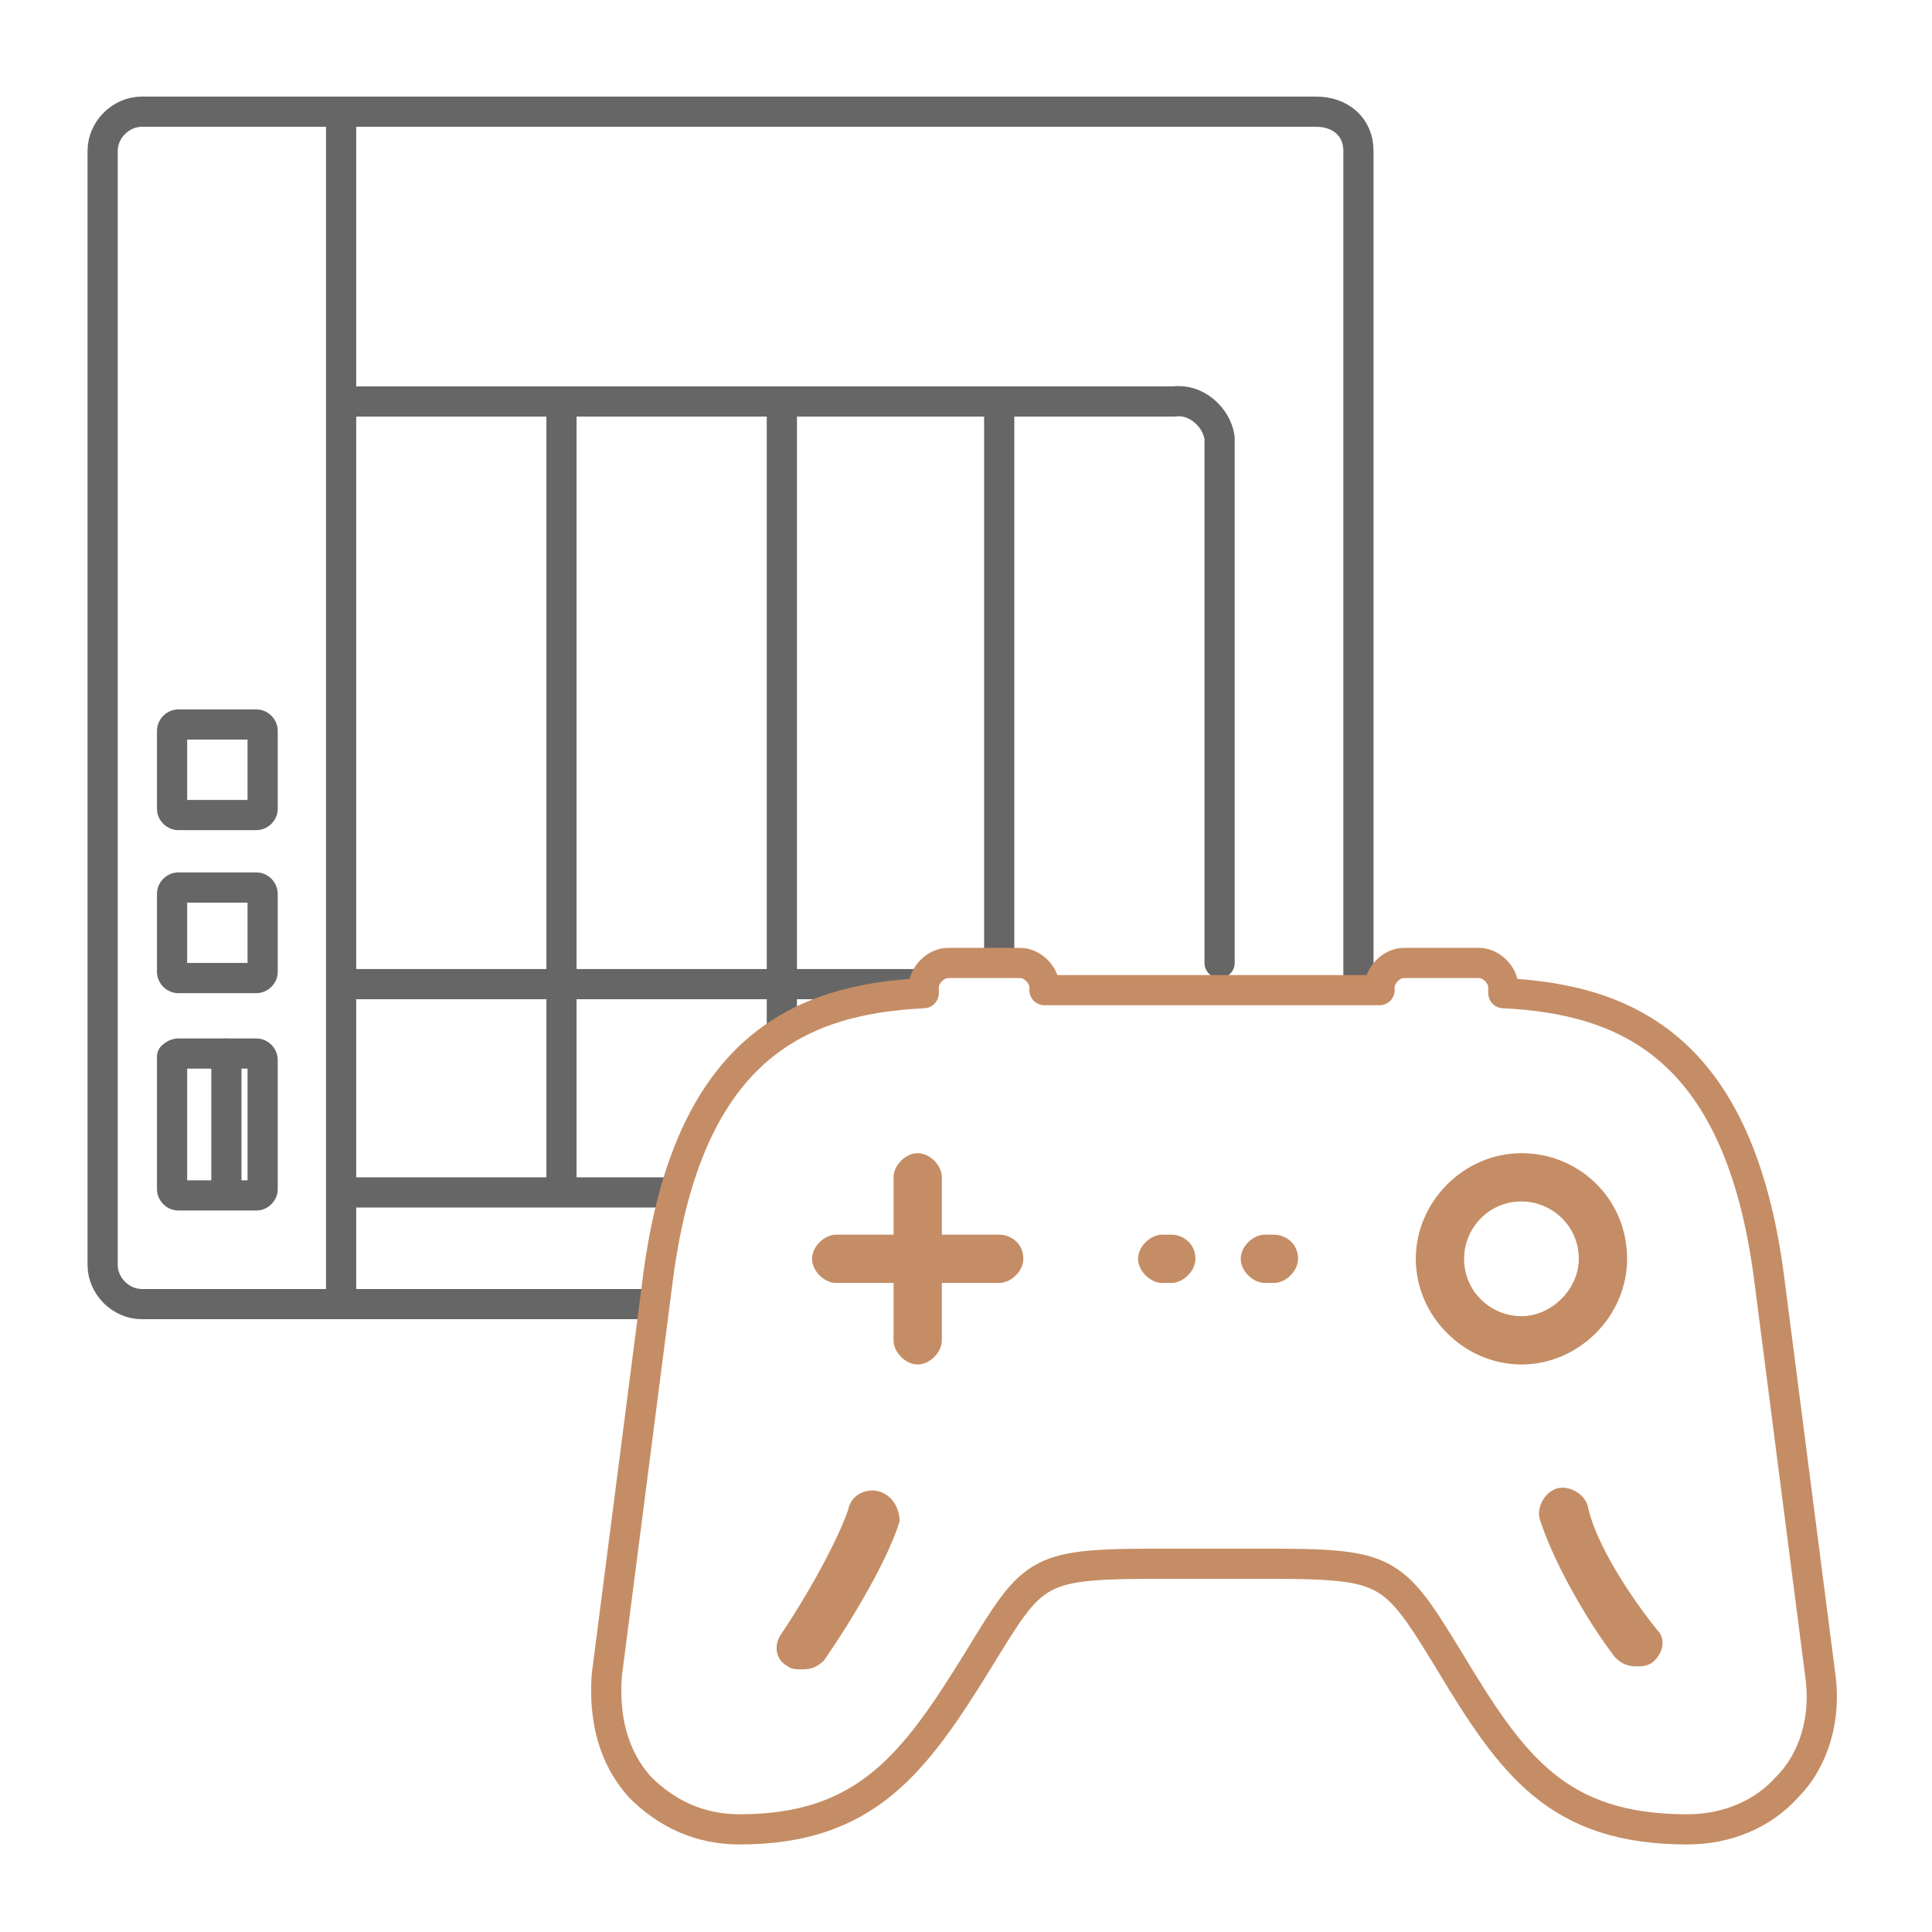 <?xml version="1.0" encoding="utf-8"?>
<!-- Generator: Adobe Illustrator 26.0.3, SVG Export Plug-In . SVG Version: 6.00 Build 0)  -->
<svg version="1.1" id="圖層_1" xmlns="http://www.w3.org/2000/svg" xmlns:xlink="http://www.w3.org/1999/xlink" x="0px" y="0px"
	 viewBox="0 0 64 64" style="enable-background:new 0 0 64 64;" xml:space="preserve">
<style type="text/css">
	.st0{fill:none;stroke:#666666;stroke-linecap:round;stroke-linejoin:round;}
	.st1{fill:none;stroke:#C58D65;stroke-linecap:round;stroke-linejoin:round;}
	.st2{fill:#C58D65;}
</style>
<g id="圖層_9">
	<g id="icon-0099-VJBOD">
		<g id="TS-431P">
			<path class="st0" d="M5.9,29.4h2.6c0.1,0,0.2,0.1,0.2,0.2v2.6c0,0.1-0.1,0.2-0.2,0.2H5.9c-0.1,0-0.2-0.1-0.2-0.2v-2.6
				C5.7,29.5,5.8,29.4,5.9,29.4z"/>
			<path class="st0" d="M5.9,24h2.6c0.1,0,0.2,0.1,0.2,0.2v2.6c0,0.1-0.1,0.2-0.2,0.2H5.9c-0.1,0-0.2-0.1-0.2-0.2v-2.6
				C5.7,24.1,5.8,24,5.9,24z"/>
			<path class="st0" d="M5.9,34.9h2.6c0.1,0,0.2,0.1,0.2,0.2v4.3c0,0.1-0.1,0.2-0.2,0.2H5.9c-0.1,0-0.2-0.1-0.2-0.2V35
				C5.7,35,5.8,34.9,5.9,34.9z"/>
			<line class="st0" x1="18.6" y1="13.3" x2="18.6" y2="39.1"/>
			<line class="st0" x1="25.9" y1="13.3" x2="25.9" y2="34.1"/>
			<line class="st0" x1="33.1" y1="13.3" x2="33.1" y2="31.7"/>
			<line class="st0" x1="30.3" y1="32.6" x2="11.5" y2="32.6"/>
			<line class="st0" x1="11.3" y1="3.7" x2="11.3" y2="43.2"/>
			<path class="st0" d="M22,39.5H11.5"/>
			<path class="st0" d="M11.5,13.3h27.4c0.7-0.1,1.4,0.5,1.5,1.2c0,0.1,0,0.2,0,0.2v6.8v10.4"/>
			<path class="st0" d="M21.5,43.2H4.7c-0.7,0-1.3-0.6-1.3-1.3V5c0-0.7,0.6-1.3,1.3-1.3c0,0,0,0,0,0h38.9C44.4,3.7,45,4.2,45,5l0,0
				v18.5c0,0,0,5.4,0,9"/>
		</g>
		<line class="st0" x1="7.5" y1="39.4" x2="7.5" y2="34.9"/>
	</g>
</g>
<g>
	<path id="XMLID_247_" class="st1" d="M38.7,51.8c-4.4,0-4.4,0.1-6.3,3.2c-2.1,3.4-3.7,5.6-7.9,5.6c-1.3,0-2.4-0.5-3.3-1.4
		c-0.9-1-1.2-2.3-1.1-3.7l1.7-13.2c1-7.6,4.7-9.2,8.8-9.4c0-0.1,0-0.1,0-0.2c0-0.4,0.4-0.8,0.8-0.8h2.4c0.4,0,0.8,0.4,0.8,0.8
		c0,0,0,0.1,0,0.1h11.1c0,0,0-0.1,0-0.1c0-0.4,0.4-0.8,0.8-0.8H49c0.4,0,0.8,0.4,0.8,0.8c0,0.1,0,0.1,0,0.2c4.1,0.2,7.8,1.8,8.8,9.4
		l1.7,13.2c0.2,1.4-0.2,2.8-1.1,3.7c-0.8,0.9-2,1.4-3.3,1.4c-4.3,0-5.8-2.1-7.9-5.6c-1.9-3.1-2-3.2-6.3-3.2L38.7,51.8z"/>
	<path class="st2" d="M33.9,41.7c0,0.4-0.4,0.8-0.8,0.8h-1.9v1.9c0,0.4-0.4,0.8-0.8,0.8s-0.8-0.4-0.8-0.8v-1.9h-1.9
		c-0.4,0-0.8-0.4-0.8-0.8s0.4-0.8,0.8-0.8h1.9v-1.9c0-0.4,0.4-0.8,0.8-0.8s0.8,0.4,0.8,0.8v1.9h1.9C33.5,40.9,33.9,41.2,33.9,41.7z"
		/>
	<path class="st2" d="M38.8,40.9h-0.3c-0.4,0-0.8,0.4-0.8,0.8c0,0.4,0.4,0.8,0.8,0.8h0.3c0.4,0,0.8-0.4,0.8-0.8
		C39.6,41.2,39.2,40.9,38.8,40.9z"/>
	<path class="st2" d="M52.6,49.9c-0.1-0.4-0.6-0.7-1-0.6c-0.4,0.1-0.7,0.6-0.6,1c0.4,1.3,1.5,3.3,2.5,4.6c0.2,0.2,0.4,0.3,0.7,0.3
		c0.2,0,0.3,0,0.5-0.1c0.4-0.3,0.5-0.8,0.2-1.1C53.7,52.5,52.8,50.9,52.6,49.9z"/>
	<path class="st2" d="M29.1,49.4c-0.4-0.1-0.9,0.1-1,0.6c-0.3,0.9-1.2,2.6-2.2,4.1c-0.3,0.4-0.2,0.9,0.2,1.1
		c0.1,0.1,0.3,0.1,0.5,0.1c0.3,0,0.5-0.1,0.7-0.3c0.9-1.3,2.1-3.3,2.5-4.6C29.8,49.9,29.5,49.5,29.1,49.4z"/>
	<path class="st2" d="M42.2,40.9h-0.3c-0.4,0-0.8,0.4-0.8,0.8c0,0.4,0.4,0.8,0.8,0.8h0.3c0.4,0,0.8-0.4,0.8-0.8
		C43,41.2,42.6,40.9,42.2,40.9z"/>
	<path class="st2" d="M50.4,38.2c-1.9,0-3.5,1.6-3.5,3.5c0,1.9,1.6,3.5,3.5,3.5c1.9,0,3.5-1.6,3.5-3.5
		C53.9,39.7,52.3,38.2,50.4,38.2z M50.4,43.6c-1,0-1.9-0.8-1.9-1.9c0-1,0.8-1.9,1.9-1.9c1,0,1.9,0.8,1.9,1.9
		C52.3,42.7,51.4,43.6,50.4,43.6z"/>
</g>
</svg>
